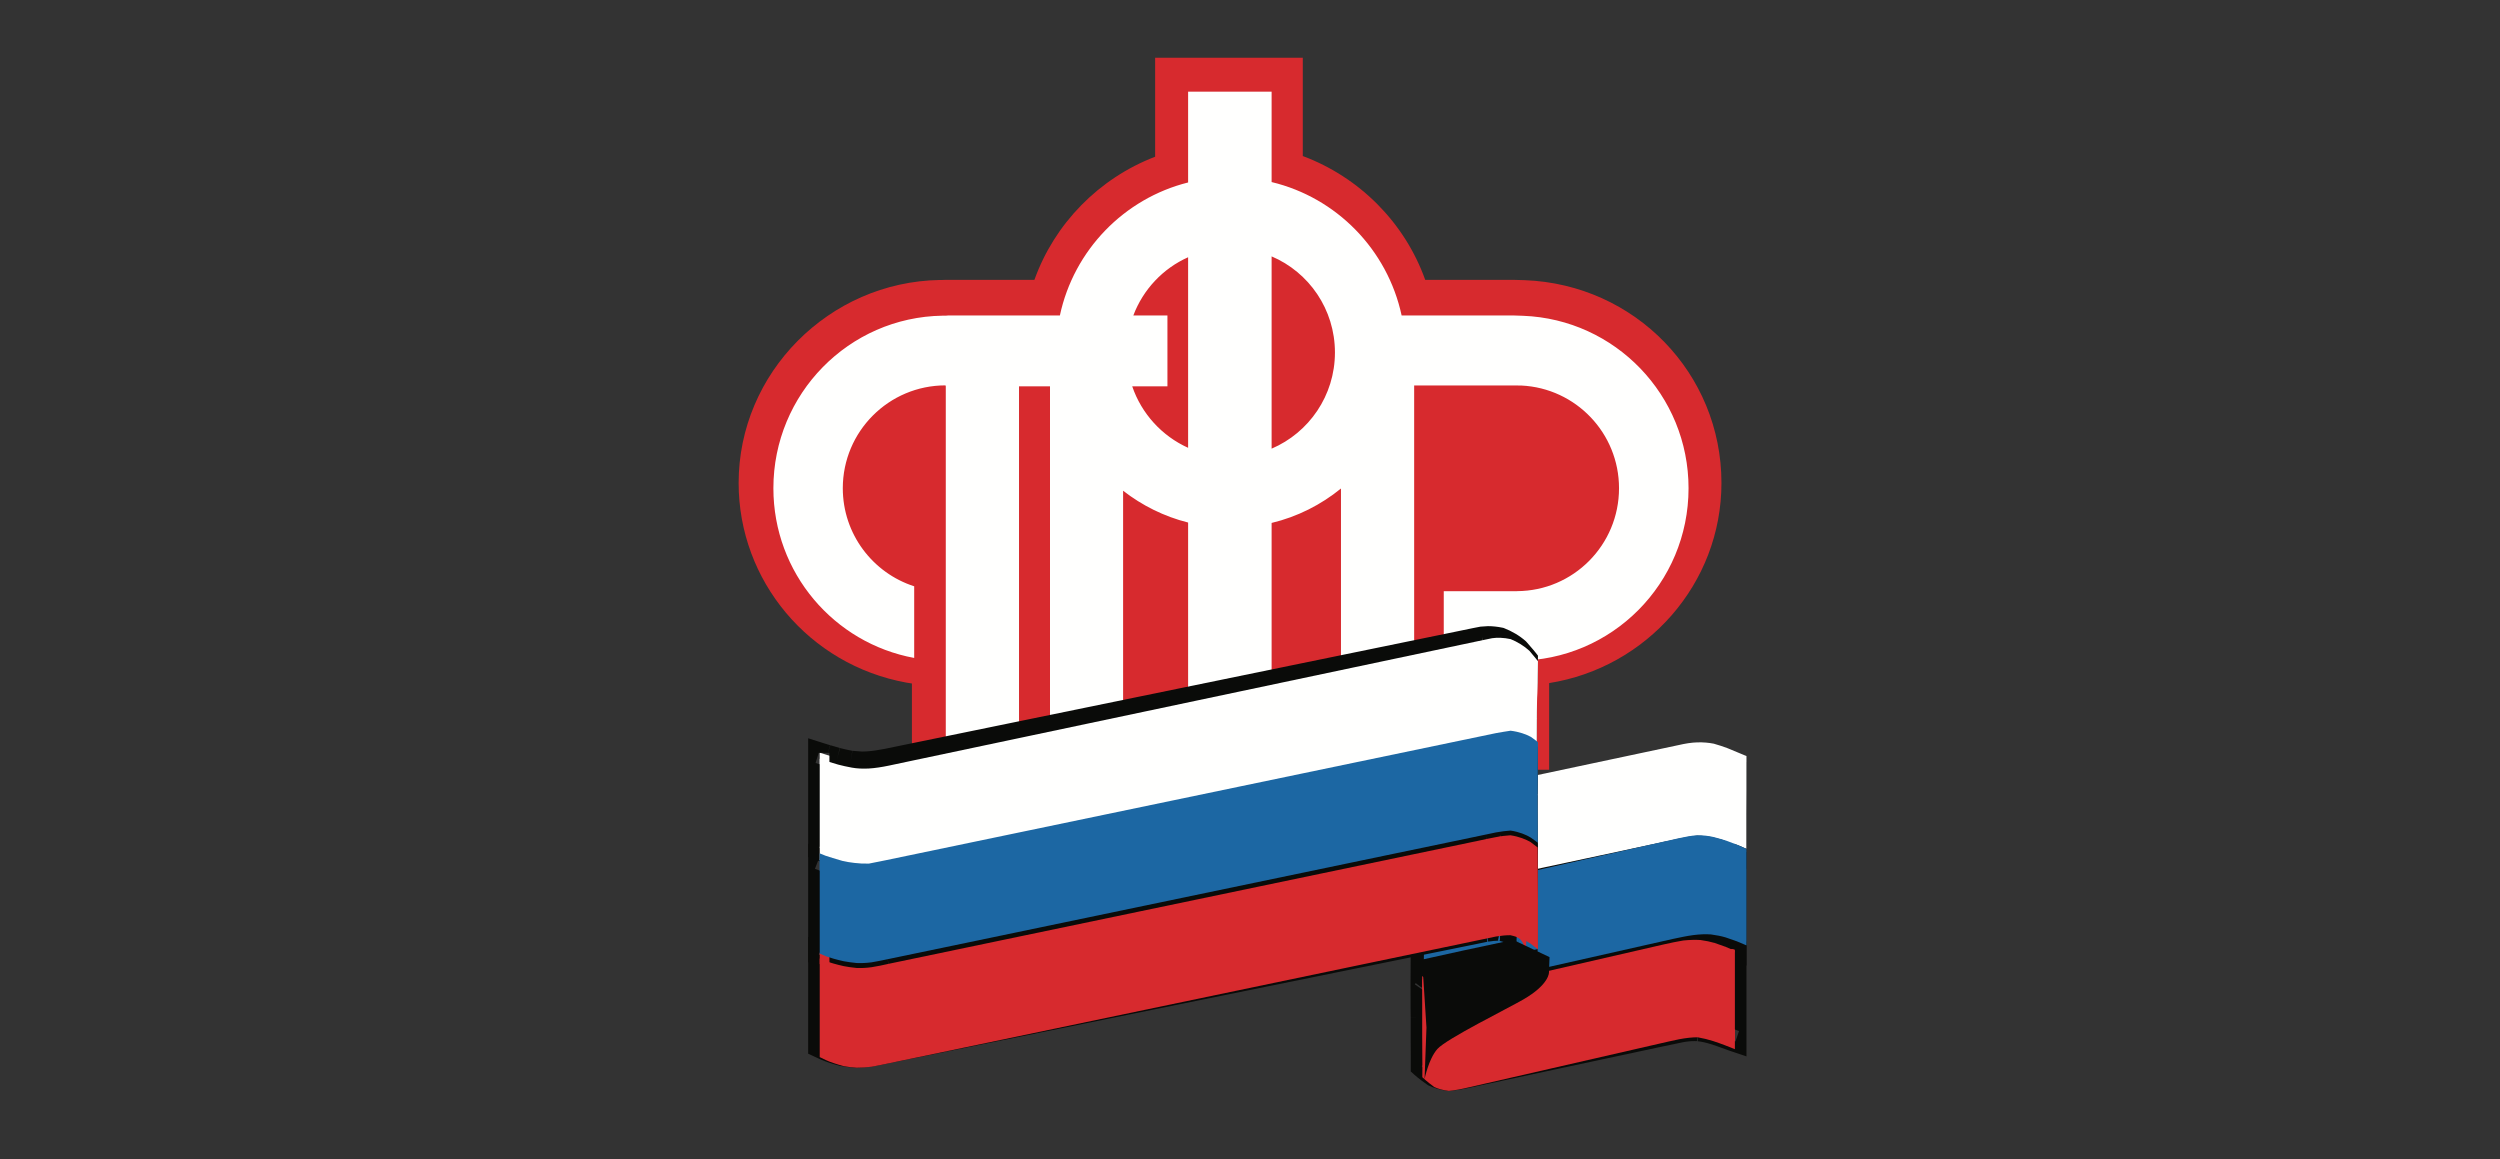 <svg width="220" height="102" viewBox="0 0 220 102" fill="none" xmlns="http://www.w3.org/2000/svg">
<rect x="0" y="0" width="220" height="102" fill="#333333" stroke="none"/>
<g clip-path="url(#clip0_1_379)">
<path fill-rule="evenodd" clip-rule="evenodd" d="M134.175 24.655L133.207 24.628H125.419C123.63 19.618 119.667 15.61 114.646 13.732V5.083H101.653V13.792C96.708 15.69 92.802 19.67 91.027 24.628H83.2L82.927 24.638H82.706C72.946 24.808 65 32.815 65 42.5C65 51.121 71.2 58.502 79.743 60.066L80.248 60.146V67.735H101.653V72.553H114.646V67.735H136.325V60.111C144.899 58.755 151.488 51.375 151.488 42.5C151.488 32.86 143.878 25.027 134.175 24.655Z" fill="#D72A2E"/>
<path fill-rule="evenodd" clip-rule="evenodd" d="M152.656 74.954C152.656 74.954 152.39 74.846 151.917 74.655L151.041 74.353C150.705 74.245 150.316 74.141 149.885 74.033C149.462 73.942 148.989 73.89 148.502 73.876C147.99 73.925 147.461 74.019 146.901 74.141C142.397 75.044 136.155 76.313 131.503 77.248L130.428 77.467L129.416 77.595C128.771 77.575 128.197 77.446 127.671 77.248C127.17 76.966 126.718 76.688 126.347 76.434C125.615 75.823 125.195 75.444 125.195 75.444C125.195 75.444 125.188 75.204 125.184 74.822C125.181 74.439 125.167 73.939 125.153 73.338L125.146 72.33C125.146 71.961 125.153 71.569 125.16 71.169C125.16 70.762 125.167 70.387 125.174 70.025L125.184 69.097C125.188 68.548 125.202 68.093 125.209 67.773L125.216 67.248C125.216 67.248 125.626 67.651 126.365 68.343C126.732 68.649 127.177 69.01 127.685 69.348C128.197 69.681 128.785 69.911 129.416 70.008L130.428 69.907L131.503 69.699C136.155 68.757 142.397 67.495 146.901 66.591C147.461 66.47 147.99 66.386 148.502 66.348C149.003 66.355 149.469 66.404 149.899 66.477C150.323 66.585 150.712 66.696 151.048 66.824L151.924 67.168C152.407 67.346 152.67 67.446 152.67 67.446V69.421L152.663 71.242L152.656 72.173V74.954Z" fill="#FFFFFE"/>
<path fill-rule="evenodd" clip-rule="evenodd" d="M152.721 75.096L153.088 74.241C153.084 74.241 152.813 74.128 152.334 73.947L152.317 73.94L151.416 73.632L151.388 73.625C151.022 73.509 150.617 73.403 150.17 73.293L150.145 73.287C149.642 73.181 149.114 73.126 148.565 73.116H148.512L148.459 73.119C147.889 73.167 147.319 73.273 146.742 73.389C142.227 74.282 135.955 75.526 131.278 76.446L130.229 76.655L129.254 76.778L129.37 77.695L129.405 76.771C128.86 76.754 128.395 76.651 127.962 76.491L127.617 77.353L128.086 76.546C127.6 76.279 127.167 76.019 126.829 75.793L126.287 76.552L126.896 75.844C126.175 75.253 125.777 74.897 125.777 74.897L125.129 75.578L126.083 75.55C126.083 75.55 126.076 75.318 126.065 74.948C126.065 74.555 126.044 74.07 126.037 73.485L125.087 73.505L126.037 73.499L126.03 72.507C126.03 72.165 126.037 71.785 126.037 71.389V71.372C126.037 70.982 126.044 70.616 126.051 70.264L126.072 69.354V69.34C126.076 68.81 126.09 68.376 126.094 68.037L126.101 67.528L125.15 67.514L124.482 68.171C124.489 68.171 124.911 68.578 125.661 69.265L125.668 69.272L125.685 69.286C126.072 69.607 126.548 69.987 127.107 70.349C127.734 70.749 128.455 71.03 129.229 71.142L129.353 71.156L130.482 71.043H130.525L131.651 70.831H131.661C136.335 69.901 142.603 68.663 147.126 67.771H147.133C147.671 67.658 148.164 67.583 148.611 67.555L148.547 66.629L148.533 67.555C148.994 67.562 149.41 67.603 149.793 67.665L149.952 66.755L149.719 67.651C150.131 67.75 150.483 67.853 150.772 67.959L151.106 67.097L150.761 67.955L151.641 68.29C152.13 68.479 152.394 68.571 152.398 68.578L152.736 67.709L151.785 67.716L151.789 68.304V69.651L151.782 71.437L151.775 72.353V75.096H152.721H153.675V72.36L153.682 71.45L153.689 69.655V68.304L153.686 67.706L153.682 67.07L153.07 66.847C153.07 66.847 152.809 66.748 152.331 66.574L151.458 66.239L151.447 66.235C151.05 66.088 150.631 65.972 150.191 65.859L150.159 65.856L150.117 65.849C149.635 65.76 149.114 65.716 148.558 65.709H148.516L148.481 65.712C147.91 65.746 147.333 65.842 146.735 65.965L146.939 66.868L146.749 65.962C142.227 66.854 135.955 68.096 131.278 69.019L131.468 69.925L131.288 69.019L130.243 69.217L129.275 69.313L129.37 70.229L129.514 69.313C129.015 69.245 128.554 69.067 128.159 68.814C127.691 68.509 127.276 68.184 126.931 67.89L126.305 68.591L126.959 67.911C126.224 67.248 125.823 66.861 125.819 66.854L124.228 65.326L124.193 68.017C124.19 68.325 124.175 68.773 124.172 69.334H125.119L124.172 69.32L124.154 70.229C124.147 70.582 124.14 70.961 124.14 71.372H125.094L124.14 71.358C124.133 71.751 124.126 72.138 124.126 72.514L124.133 73.512V73.536V73.526C124.147 74.121 124.161 74.617 124.168 74.972C124.175 75.362 124.183 75.598 124.183 75.598L124.197 75.992L124.492 76.255C124.499 76.265 124.929 76.648 125.678 77.257L125.706 77.281L125.742 77.308C126.15 77.582 126.621 77.869 127.156 78.156L127.22 78.19L127.283 78.214C127.896 78.443 128.582 78.591 129.346 78.618H129.419L130.507 78.481L130.539 78.478L131.661 78.255C136.335 77.335 142.603 76.094 147.126 75.198C147.682 75.085 148.185 74.996 148.625 74.959L148.547 74.035L148.526 74.962C148.966 74.972 149.382 75.017 149.741 75.092L149.938 74.189L149.716 75.085C150.131 75.184 150.494 75.284 150.81 75.383L151.099 74.504L150.786 75.376L151.662 75.674L151.979 74.802L151.623 75.656C152.099 75.844 152.363 75.951 152.366 75.951L153.675 76.474V75.096H152.721Z" fill="#0A0B09"/>
<path fill-rule="evenodd" clip-rule="evenodd" d="M152.67 83.477C152.67 83.477 152.375 83.348 151.858 83.135L150.905 82.822C150.546 82.718 150.128 82.651 149.66 82.597C149.2 82.59 148.686 82.597 148.145 82.64C147.614 82.718 147.03 82.843 146.432 82.968C141.598 84.017 134.966 85.448 130.392 86.431L129.376 86.637C128.736 86.74 128.159 86.797 127.653 86.797C127.139 86.758 126.71 86.659 126.366 86.52C125.677 86.103 125.29 85.804 125.29 85.804C125.29 85.804 125.29 85.573 125.297 85.16L125.304 84.395C125.304 84.078 125.322 83.711 125.322 83.302C125.329 82.857 125.336 82.405 125.329 81.974C125.329 81.522 125.322 81.109 125.315 80.707C125.297 80.276 125.29 79.874 125.276 79.483L125.237 78.422C125.206 77.788 125.184 77.251 125.17 76.845C125.153 76.439 125.146 76.197 125.146 76.197C125.146 76.197 125.557 76.614 126.299 77.265C126.672 77.532 127.118 77.842 127.632 78.109C128.149 78.347 128.729 78.483 129.376 78.504L130.392 78.354L131.468 78.137C136.127 77.133 142.389 75.781 146.9 74.813C147.463 74.688 147.994 74.585 148.5 74.528C148.996 74.549 149.47 74.61 149.889 74.688C150.328 74.805 150.719 74.916 151.049 75.033L151.928 75.361C152.403 75.556 152.67 75.678 152.67 75.678V83.477Z" fill="#1C67A3"/>
<path fill-rule="evenodd" clip-rule="evenodd" d="M152.734 83.5L153.115 82.609C153.108 82.606 152.801 82.473 152.265 82.257L152.248 82.25L151.268 81.916L151.236 81.909L151.212 81.898C150.785 81.787 150.323 81.704 149.816 81.647L149.774 81.639H149.411C149.016 81.639 148.586 81.647 148.128 81.683L148.089 81.69L148.054 81.697C147.483 81.787 146.884 81.912 146.277 82.042C141.431 83.097 134.795 84.538 130.209 85.532L130.403 86.48L130.224 85.532L129.201 85.737L129.385 86.689L129.24 85.73C128.627 85.827 128.091 85.877 127.658 85.877V86.85L127.732 85.877C127.298 85.848 126.963 85.766 126.71 85.662L126.368 86.57L126.851 85.73C126.53 85.54 126.273 85.371 126.11 85.252L125.867 85.076L125.289 85.848H126.244C126.244 85.848 126.244 85.626 126.251 85.213L126.255 84.43C126.259 84.135 126.269 83.758 126.269 83.324H125.321L126.269 83.338C126.273 83.022 126.28 82.692 126.28 82.372V81.97L125.328 81.984H126.28C126.28 81.521 126.269 81.094 126.262 80.688V80.742V80.673C126.251 80.246 126.244 79.844 126.23 79.431L126.185 78.364V78.35C126.149 77.722 126.135 77.179 126.118 76.777C126.107 76.375 126.1 76.134 126.1 76.127L125.145 76.156L124.475 76.842C124.489 76.856 124.919 77.298 125.681 77.969L125.709 77.994L125.744 78.016C126.135 78.307 126.625 78.644 127.203 78.946L127.231 78.96L127.245 78.968C127.88 79.262 128.592 79.424 129.349 79.452L129.441 79.456L130.548 79.291L130.569 79.284L131.669 79.065L131.679 79.061C136.353 78.048 142.63 76.684 147.144 75.707C147.701 75.585 148.205 75.488 148.646 75.441L148.554 74.471L148.519 75.445C148.97 75.463 149.4 75.516 149.774 75.588L149.946 74.633L149.707 75.57C150.14 75.685 150.503 75.789 150.799 75.897L151.109 74.981L150.785 75.89L151.663 76.22L151.991 75.312L151.624 76.206C152.1 76.407 152.368 76.522 152.368 76.522L152.734 75.631H151.786V83.5H152.734H153.689V74.989L153.108 74.737C153.108 74.737 152.836 74.619 152.357 74.418L152.339 74.407L151.441 74.073L151.427 74.066C151.046 73.933 150.641 73.818 150.193 73.692L150.158 73.689L150.126 73.681C149.657 73.588 149.143 73.527 148.586 73.505H148.519L148.452 73.513C147.895 73.566 147.324 73.685 146.746 73.807C142.235 74.787 135.954 76.148 131.284 77.165L131.482 78.113L131.291 77.158L130.245 77.377L129.247 77.524L129.385 78.483L129.42 77.517C128.877 77.495 128.426 77.384 128.031 77.201L127.637 78.084L128.07 77.222C127.615 76.985 127.21 76.702 126.865 76.45L126.301 77.233L126.921 76.497C126.562 76.181 126.287 75.922 126.096 75.743L125.821 75.473L124.126 73.75L124.197 76.188C124.197 76.188 124.204 76.436 124.214 76.842C124.228 77.255 124.25 77.811 124.288 78.458L125.236 78.4L124.288 78.443L124.327 79.51C124.341 79.887 124.348 80.293 124.359 80.734L125.314 80.706L124.359 80.72C124.366 81.129 124.373 81.543 124.373 81.984V82.372L124.366 83.309V83.324C124.366 83.712 124.355 84.074 124.352 84.415L124.348 85.191L125.296 85.198L124.348 85.18C124.341 85.604 124.341 85.841 124.341 85.848V86.326L124.711 86.613C124.736 86.638 125.152 86.962 125.881 87.403L125.948 87.443L126.019 87.468C126.466 87.651 126.995 87.77 127.591 87.813L127.622 87.82H127.658C128.229 87.82 128.856 87.755 129.536 87.644L129.557 87.637L130.59 87.436L130.604 87.432C135.189 86.437 141.83 84.994 146.676 83.934C147.271 83.812 147.842 83.69 148.343 83.611L148.198 82.656L148.276 83.618C148.671 83.59 149.051 83.575 149.411 83.575L149.703 83.582L149.717 82.613L149.612 83.575C150.045 83.625 150.422 83.694 150.725 83.773L150.965 82.839L150.669 83.758L151.617 84.074L151.92 83.155L151.564 84.06C152.082 84.268 152.361 84.39 152.361 84.39L153.689 84.972V83.5H152.734Z" fill="#0A0B09"/>
<path fill-rule="evenodd" clip-rule="evenodd" d="M152.67 91.612C152.67 91.612 152.352 91.507 151.78 91.297C151.505 91.192 151.156 91.069 150.753 90.939C150.347 90.817 149.899 90.711 149.398 90.652C148.896 90.624 148.353 90.666 147.77 90.781C147.184 90.904 146.566 91.041 145.913 91.174C140.724 92.275 133.717 93.757 129.255 94.711C128.605 94.855 128.012 94.956 127.49 94.977C126.999 94.911 126.565 94.778 126.215 94.62C125.545 94.157 125.167 93.821 125.167 93.821C125.167 93.821 125.167 93.547 125.167 93.109C125.167 92.685 125.167 92.127 125.16 91.486V89.555L125.153 88.671V87.858C125.146 87.325 125.146 86.838 125.146 86.477L125.153 85.895C125.153 85.895 125.541 86.189 126.229 86.589C126.586 86.729 127.017 86.824 127.518 86.859C128.033 86.859 128.612 86.817 129.255 86.701L130.275 86.501C134.882 85.53 141.54 84.121 146.401 83.087C147.001 82.961 147.587 82.842 148.127 82.765C148.667 82.709 149.175 82.698 149.648 82.716C150.111 82.758 150.531 82.842 150.898 82.929L151.855 83.255C152.373 83.455 152.67 83.578 152.67 83.578V91.612Z" fill="#D72A2E"/>
<path fill-rule="evenodd" clip-rule="evenodd" d="M152.728 91.637L153.033 90.73C153.033 90.73 152.728 90.624 152.168 90.422L151.835 91.318L152.186 90.426C151.884 90.312 151.512 90.181 151.094 90.043C150.636 89.905 150.126 89.781 149.555 89.717L149.523 89.714H149.494L149.136 89.703C148.65 89.703 148.136 89.753 147.615 89.862H147.604C147.016 89.99 146.392 90.125 145.746 90.259C140.53 91.371 133.491 92.866 129.013 93.832C128.371 93.974 127.821 94.063 127.396 94.084L127.435 95.037L127.569 94.091C127.165 94.034 126.814 93.925 126.555 93.808L126.155 94.675L126.701 93.889L125.974 93.354L125.8 93.206L125.754 93.163L125.101 93.868H126.062C126.062 93.868 126.062 93.592 126.062 93.149C126.062 92.721 126.062 92.154 126.055 91.502L125.094 91.509H126.055V89.558L126.045 88.655L125.087 88.665H126.045V87.844C126.041 87.306 126.041 86.813 126.041 86.449L126.045 85.868L125.087 85.861L124.506 86.619C124.527 86.64 124.949 86.959 125.683 87.387L125.747 87.422L125.814 87.451C126.286 87.638 126.807 87.745 127.389 87.794H127.463C128.037 87.794 128.676 87.741 129.374 87.617L129.396 87.614L130.413 87.415L130.435 87.408C135.062 86.427 141.746 85 146.629 83.959C147.228 83.831 147.796 83.715 148.296 83.651L148.165 82.698L148.275 83.654C148.629 83.612 148.966 83.598 149.289 83.598L149.647 83.605L149.693 82.649L149.604 83.601C150.005 83.637 150.374 83.707 150.728 83.796L150.948 82.865L150.636 83.771L151.597 84.097L151.909 83.194L151.558 84.086C152.083 84.288 152.37 84.405 152.37 84.405L152.728 83.52H151.774V91.637H152.728H153.689V82.875L153.094 82.634C153.09 82.631 152.785 82.51 152.25 82.302L152.235 82.294L151.26 81.958L151.221 81.944L151.175 81.937C150.775 81.841 150.306 81.742 149.778 81.696L149.757 81.692H149.732L149.289 81.685C148.899 81.685 148.487 81.703 148.058 81.749L148.041 81.756C147.445 81.834 146.835 81.958 146.232 82.089C141.342 83.134 134.665 84.554 130.034 85.542L130.232 86.473L130.048 85.538L129.027 85.74L129.208 86.675L129.048 85.733C128.445 85.839 127.92 85.882 127.463 85.882V86.835L127.545 85.885C127.108 85.85 126.764 85.769 126.523 85.673L126.169 86.562L126.651 85.733C126.328 85.549 126.073 85.383 125.906 85.269L125.718 85.138L125.669 85.103L124.14 83.931L124.126 86.442C124.126 86.813 124.126 87.309 124.13 87.844V88.665L124.14 89.569L125.094 89.558H124.14V91.545V91.523C124.147 92.165 124.148 92.721 124.148 93.149C124.148 93.592 124.148 93.868 124.148 93.868V94.289L124.46 94.573C124.484 94.594 124.892 94.966 125.616 95.465L125.683 95.508L125.757 95.543C126.194 95.745 126.715 95.904 127.303 95.986L127.396 96L127.484 95.996C128.098 95.965 128.736 95.851 129.417 95.699C133.892 94.739 140.927 93.241 146.143 92.126C146.792 91.995 147.416 91.86 148.005 91.736H147.991C148.406 91.654 148.785 91.616 149.136 91.616L149.388 91.623L149.441 90.666L149.328 91.619C149.771 91.669 150.161 91.761 150.519 91.874C150.902 91.987 151.239 92.111 151.494 92.21L151.509 92.214C152.09 92.43 152.416 92.54 152.43 92.54L153.689 92.965V91.637H152.728Z" fill="#0A0B09"/>
<path fill-rule="evenodd" clip-rule="evenodd" d="M153.679 74.692C153.679 74.692 153.407 74.573 152.902 74.359L152.006 74.043C151.649 73.92 151.243 73.808 150.809 73.71C150.368 73.611 149.877 73.546 149.358 73.533C148.836 73.584 148.285 73.689 147.699 73.808C143.043 74.808 136.569 76.188 131.75 77.215L130.628 77.453L129.579 77.595C128.923 77.575 128.312 77.439 127.783 77.215C127.25 76.919 126.78 76.613 126.413 76.331C125.643 75.681 125.216 75.256 125.216 75.256C125.216 75.256 125.209 74.998 125.195 74.566C125.188 74.162 125.181 73.597 125.153 72.992C125.153 72.666 125.146 72.302 125.146 71.921C125.146 71.503 125.146 71.071 125.146 70.616C125.153 70.198 125.167 69.773 125.167 69.368C125.181 68.987 125.181 68.63 125.181 68.318C125.195 67.692 125.209 67.196 125.209 66.839L125.223 66.271C125.223 66.271 125.651 66.727 126.413 67.481C126.794 67.831 127.25 68.229 127.783 68.63C128.312 68.957 128.923 69.215 129.579 69.28L130.628 69.195L131.75 68.957C136.569 67.94 143.043 66.56 147.699 65.571C148.285 65.435 148.836 65.343 149.362 65.329C149.877 65.312 150.368 65.356 150.816 65.445C151.257 65.567 151.656 65.703 152.02 65.839L152.92 66.213C153.414 66.427 153.689 66.529 153.689 66.529C153.689 66.529 153.689 66.778 153.689 67.155C153.689 67.543 153.689 68.059 153.689 68.664V69.62L153.679 71.67V74.692Z" fill="#FFFFFE"/>
<path fill-rule="evenodd" clip-rule="evenodd" d="M153.689 83.193C153.689 83.193 153.392 83.059 152.843 82.836L151.859 82.493C151.477 82.378 151.045 82.295 150.567 82.23C150.079 82.194 149.562 82.216 148.992 82.291C148.439 82.364 147.838 82.493 147.208 82.627C142.191 83.759 135.331 85.312 130.573 86.379L129.521 86.61C128.863 86.722 128.257 86.787 127.726 86.797C127.206 86.772 126.756 86.664 126.395 86.502C125.684 86.037 125.284 85.702 125.284 85.702C125.284 85.702 125.291 85.46 125.291 85.028C125.291 84.602 125.298 83.96 125.316 83.081C125.323 82.62 125.323 82.129 125.323 81.639C125.323 81.16 125.323 80.68 125.316 80.237C125.305 79.779 125.291 79.332 125.284 78.899C125.27 78.478 125.255 78.081 125.241 77.724C125.213 77.021 125.188 76.437 125.178 76.001C125.16 75.572 125.146 75.302 125.146 75.302C125.146 75.302 125.574 75.767 126.346 76.445C126.714 76.737 127.185 77.072 127.719 77.378C128.25 77.627 128.863 77.76 129.521 77.789L130.573 77.634L131.698 77.378C136.531 76.293 143.023 74.83 147.693 73.773C148.28 73.647 148.832 73.528 149.356 73.507C149.877 73.496 150.369 73.557 150.811 73.662C151.247 73.766 151.654 73.9 152.011 74.015L152.911 74.357C153.417 74.584 153.689 74.703 153.689 74.703V83.193Z" fill="#1C67A3"/>
<path fill-rule="evenodd" clip-rule="evenodd" d="M152.67 92.326C152.67 92.326 152.358 92.212 151.782 91.977C151.5 91.871 151.147 91.739 150.756 91.614C150.348 91.483 149.898 91.369 149.391 91.28C148.9 91.28 148.351 91.344 147.765 91.454C147.185 91.572 146.557 91.718 145.919 91.864C140.729 93.052 133.714 94.658 129.252 95.687C128.607 95.84 128.007 95.954 127.492 96C126.988 95.939 126.552 95.815 126.209 95.655C125.54 95.16 125.166 94.793 125.166 94.793C125.166 94.793 125.17 94.498 125.17 94.006C125.17 93.54 125.17 92.91 125.159 92.234L125.153 91.169V88.243C125.146 87.67 125.146 87.165 125.146 86.773V86.157C125.146 86.157 125.533 86.481 126.223 86.947C126.573 87.1 127.008 87.214 127.513 87.243C128.027 87.222 128.614 87.165 129.252 87.047L130.271 86.819C134.881 85.766 141.529 84.231 146.389 83.114C147 82.982 147.583 82.847 148.118 82.765C148.67 82.708 149.171 82.694 149.645 82.722C150.108 82.786 150.526 82.875 150.897 82.982L151.85 83.32C152.382 83.541 152.67 83.672 152.67 83.672V92.326Z" fill="#D72A2E"/>
<path fill-rule="evenodd" clip-rule="evenodd" d="M134.036 27.79L133.132 27.759H123.343C122.099 21.973 117.619 17.391 111.902 16.021V8.067H104.554V16.057C98.913 17.468 94.496 22.021 93.27 27.759H83.477L83.215 27.78H82.936C74.694 27.909 68.058 34.662 68.058 42.964C68.058 50.41 73.391 56.599 80.449 57.899V51.594C76.807 50.421 74.166 47.002 74.166 42.964C74.166 37.969 78.214 33.913 83.205 33.913L83.229 34V65.583H89.673V34H92.4V65.583H98.833V43.184C100.502 44.48 102.441 45.454 104.554 45.983V70.438H111.902V46.018C114.175 45.475 116.253 44.417 118.006 42.988V65.583H124.446V33.92H133.222L133.886 33.927C138.671 34.161 142.474 38.112 142.474 42.964C142.474 47.955 138.461 51.997 133.491 52.021V52.025H127.051V65.583H133.491V58.147C141.838 58.126 148.592 51.345 148.592 42.964C148.592 34.775 142.131 28.102 134.036 27.79ZM104.554 39.408C102.256 38.372 100.457 36.407 99.636 34H102.734V27.759H99.734C100.593 25.482 102.339 23.622 104.554 22.638V39.408ZM111.902 39.482V22.561C115.181 23.955 117.475 27.216 117.475 31.02C117.475 34.816 115.181 38.081 111.902 39.482Z" fill="#FFFFFE"/>
<path fill-rule="evenodd" clip-rule="evenodd" d="M135.227 65.266C135.227 65.266 135.006 65.097 134.592 64.856C134.195 64.604 133.583 64.397 132.814 64.315C132.431 64.346 132.01 64.425 131.539 64.504C120.993 66.618 90.666 72.705 77.911 75.264C77.398 75.371 76.91 75.45 76.464 75.55C76.007 75.55 75.586 75.526 75.203 75.485C74.82 75.443 74.454 75.392 74.131 75.309C73.499 75.14 72.993 74.985 72.656 74.864L72.136 74.681V66.236C72.136 66.236 72.396 66.322 72.888 66.47L73.78 66.722C74.121 66.808 74.528 66.901 74.978 66.977C75.424 67.056 75.923 67.077 76.464 67.046C77.012 67.018 77.591 66.929 78.217 66.801C78.832 66.68 79.502 66.546 80.202 66.404C96.231 63.19 130.583 56.297 130.583 56.297C130.583 56.297 130.871 56.234 131.314 56.152C131.743 56.1 132.34 56.114 132.93 56.234C133.527 56.452 134.131 56.807 134.585 57.211C135.038 57.707 135.34 58.08 135.34 58.08L135.333 58.617C135.333 58.942 135.319 59.38 135.305 59.849L135.256 61.401L135.234 63.239C135.234 63.873 135.227 64.391 135.227 64.739V65.266Z" fill="#FFFFFE"/>
<path fill-rule="evenodd" clip-rule="evenodd" d="M134.286 65.266L134.851 64.518C134.83 64.504 134.588 64.317 134.148 64.049L133.659 64.852L134.172 64.062C133.604 63.701 132.883 63.475 132.016 63.37L131.919 63.356L131.826 63.37C131.379 63.412 130.939 63.492 130.492 63.572L130.471 63.575L130.457 63.579C120.058 65.708 90.145 71.852 77.555 74.433C77.07 74.534 76.592 74.621 76.124 74.722L76.318 75.64V74.698C75.899 74.698 75.521 74.677 75.16 74.638C74.824 74.607 74.509 74.555 74.242 74.489L74.017 75.397L74.27 74.496C73.657 74.325 73.178 74.176 72.873 74.064L72.561 74.948L72.887 74.075L72.378 73.88L72.049 74.764H72.988V66.244H72.049L71.771 67.141C71.771 67.141 72.028 67.225 72.513 67.378L72.53 67.381L73.41 67.635L73.421 67.639L73.431 67.642C73.795 67.733 74.215 67.834 74.682 67.921H74.696C75.06 67.983 75.448 68.011 75.854 68.011L76.373 67.997C76.976 67.966 77.59 67.862 78.227 67.74C78.844 67.615 79.499 67.482 80.199 67.333C96.001 64.09 129.889 57.133 129.889 57.133H129.896C129.896 57.133 130.169 57.077 130.596 56.997L130.426 56.071L130.544 57.004L130.939 56.983L131.826 57.073L132.02 56.155L131.687 57.032C132.169 57.216 132.692 57.526 133.028 57.832L133.652 57.139L132.956 57.766C133.389 58.246 133.666 58.601 133.666 58.601L134.397 58.016L133.465 58.002L133.458 58.548C133.455 58.865 133.444 59.307 133.43 59.77L133.403 60.504L133.375 61.332L133.354 63.214V63.221C133.354 63.854 133.347 64.369 133.347 64.734V65.266H134.286H135.218V64.734C135.218 64.39 135.225 63.864 135.225 63.221H134.293L135.225 63.235L135.236 62.285L135.25 61.373L134.314 61.366L135.243 61.398L135.27 60.573L135.302 59.836C135.316 59.356 135.326 58.907 135.329 58.566L135.336 58.023L135.34 57.696L135.135 57.432C135.121 57.418 134.816 57.032 134.352 56.513L134.321 56.478L134.286 56.44C133.728 55.939 133.046 55.543 132.346 55.271L132.28 55.25L132.211 55.236C131.764 55.143 131.33 55.101 130.939 55.101L130.305 55.143L130.28 55.146L130.253 55.15C129.802 55.23 129.511 55.296 129.504 55.296H129.511C129.511 55.296 128.988 55.4 128.028 55.602C121.326 56.976 93.652 62.657 79.818 65.496C79.121 65.642 78.473 65.774 77.86 65.899C77.267 66.014 76.737 66.094 76.276 66.122L75.854 66.136L75.005 66.07L74.852 66.992L75.018 66.073C74.599 65.993 74.225 65.91 73.903 65.823L73.67 66.734L73.93 65.83L73.05 65.572L72.79 66.48L73.067 65.583C72.582 65.43 72.333 65.353 72.333 65.353L71.117 64.967V75.411L72.236 75.832L72.25 75.839C72.61 75.967 73.126 76.124 73.774 76.301L73.788 76.312H73.799C74.166 76.402 74.564 76.468 74.973 76.51C75.393 76.552 75.836 76.573 76.318 76.573H76.422L76.516 76.552C76.935 76.468 77.416 76.378 77.936 76.274C90.519 73.692 120.432 67.548 130.835 65.416L130.648 64.497L130.804 65.423C131.278 65.343 131.684 65.266 131.992 65.238L131.906 64.306L131.798 65.238C132.453 65.311 132.935 65.496 133.157 65.642L133.167 65.649L133.177 65.652L133.597 65.924L133.718 66.007L135.218 67.169V65.266H134.286Z" fill="#0A0B09"/>
<path fill-rule="evenodd" clip-rule="evenodd" d="M134.307 74.162C134.307 74.162 134.095 73.99 133.69 73.703C133.292 73.451 132.703 73.204 131.945 73.089C131.568 73.114 131.149 73.165 130.688 73.243C130.235 73.34 129.733 73.451 129.199 73.559C117.79 75.981 90.332 81.789 78.14 84.376C77.614 84.494 77.115 84.594 76.644 84.677C76.173 84.752 75.734 84.763 75.332 84.745C74.927 84.706 74.556 84.655 74.221 84.587C73.556 84.437 73.04 84.272 72.676 84.142L72.136 83.913V75.098L72.648 75.299C72.981 75.414 73.48 75.568 74.103 75.748C74.421 75.826 74.781 75.884 75.159 75.93C75.536 75.981 75.952 76.002 76.402 75.988C76.842 75.909 77.323 75.808 77.829 75.708C90.401 73.039 120.294 66.71 130.688 64.497C131.149 64.418 131.568 64.35 131.945 64.303C132.703 64.4 133.306 64.608 133.704 64.841C134.106 65.121 134.32 65.293 134.32 65.293C134.32 65.293 134.32 66.05 134.314 67.123L134.307 68.041C134.307 68.4 134.307 68.798 134.3 69.211C134.3 69.631 134.3 70.061 134.293 70.474C134.293 70.894 134.293 71.288 134.3 71.65C134.3 72.407 134.307 73.039 134.307 73.466C134.307 73.907 134.307 74.162 134.307 74.162Z" fill="#1C67A3"/>
<path fill-rule="evenodd" clip-rule="evenodd" d="M134.388 74.692L134.965 73.959C134.951 73.949 134.725 73.773 134.305 73.488L134.284 73.467L134.26 73.453C133.746 73.151 133.045 72.869 132.156 72.741L132.062 72.728L131.969 72.734C131.552 72.762 131.101 72.814 130.604 72.896H130.583L130.566 72.903C130.118 72.996 129.615 73.099 129.09 73.202C117.637 75.524 90.108 81.093 77.887 83.574L77.876 83.577C77.359 83.687 76.873 83.78 76.418 83.856L75.581 83.914L75.286 83.907L75.255 84.84L75.345 83.914C74.956 83.873 74.613 83.832 74.314 83.773L74.141 84.688L74.342 83.78C73.713 83.646 73.231 83.498 72.904 83.384L72.592 84.262L72.953 83.405L72.412 83.181L72.05 84.041H72.991V75.59H72.05L71.717 76.456L72.234 76.653L72.255 76.659L72.276 76.666C72.627 76.78 73.134 76.931 73.772 77.107L73.793 77.113L73.814 77.117C74.172 77.196 74.564 77.268 74.981 77.309L75.081 76.388L74.967 77.309C75.311 77.351 75.672 77.375 76.057 77.375L76.349 77.371L76.421 77.368L76.484 77.358C76.953 77.279 77.435 77.182 77.928 77.089L77.942 77.086C90.556 74.527 120.525 68.455 130.948 66.336L130.76 65.425L130.917 66.343C131.371 66.264 131.778 66.206 132.142 66.157L132.021 65.239L131.906 66.157C132.566 66.24 133.066 66.419 133.323 66.56L133.784 65.755L133.257 66.522C133.642 66.787 133.843 66.931 133.843 66.931L134.402 66.188L133.465 66.185C133.465 66.185 133.465 66.911 133.461 67.939L133.455 68.816C133.455 69.167 133.455 69.542 133.444 69.921V69.945C133.444 70.347 133.444 70.753 133.441 71.149C133.441 71.558 133.441 71.94 133.444 72.291C133.444 73.016 133.455 73.629 133.455 74.024C133.455 74.448 133.455 74.692 133.455 74.692H134.388H135.329C135.329 74.692 135.329 74.448 135.329 74.024C135.329 73.601 135.319 73.003 135.319 72.284C135.315 71.936 135.315 71.558 135.315 71.156C135.319 70.76 135.319 70.347 135.319 69.945H134.382L135.319 69.969C135.329 69.556 135.329 69.167 135.329 68.823L135.336 67.95C135.34 66.918 135.34 66.195 135.34 66.195V65.727L134.965 65.445C134.958 65.438 134.732 65.27 134.319 64.988L134.288 64.967L134.246 64.95C133.704 64.644 133.003 64.424 132.142 64.317L132.021 64.303L131.906 64.317C131.507 64.365 131.073 64.43 130.604 64.51L130.59 64.513L130.569 64.516C120.15 66.635 90.181 72.707 77.567 75.266L77.758 76.174L77.581 75.263C77.067 75.359 76.595 75.455 76.175 75.528L76.328 76.443L76.31 75.514L76.057 75.517L75.196 75.462H75.182C74.838 75.428 74.519 75.373 74.241 75.308L74.022 76.212L74.279 75.314C73.658 75.146 73.168 74.998 72.852 74.898L72.564 75.782L72.897 74.912L72.384 74.723L71.117 74.248V84.664L72.238 85.122L72.259 85.128L72.287 85.139C72.679 85.273 73.234 85.445 73.943 85.593L73.957 85.6H73.967C74.342 85.672 74.734 85.724 75.161 85.761L75.189 85.768H75.217L75.581 85.775C75.936 85.775 76.314 85.754 76.717 85.689C77.217 85.607 77.734 85.507 78.275 85.393L78.071 84.485L78.262 85.393C90.483 82.913 118.011 77.344 129.458 75.019C129.99 74.919 130.496 74.816 130.955 74.716L130.76 73.811L130.917 74.723C131.351 74.654 131.736 74.609 132.083 74.589L132.021 73.663L131.892 74.582C132.524 74.671 132.996 74.871 133.288 75.046L133.77 74.251L133.243 75.012L133.677 75.321L133.812 75.421L135.329 76.591V74.692H134.388Z" fill="#0A0B09"/>
<path fill-rule="evenodd" clip-rule="evenodd" d="M134.275 83.71C134.275 83.71 134.099 82.874 133.694 82.584C133.296 82.314 132.693 82.02 131.939 81.86C131.565 81.85 131.139 81.894 130.678 81.959C130.225 82.061 129.723 82.154 129.19 82.266C117.782 84.567 90.336 90.102 78.139 92.557C77.613 92.666 77.114 92.772 76.644 92.85C76.173 92.908 75.733 92.932 75.331 92.932C74.933 92.908 74.556 92.857 74.227 92.799C73.555 92.625 73.04 92.451 72.676 92.297L72.136 92.045V83.806L72.683 84.021C73.04 84.144 73.555 84.301 74.227 84.441C74.556 84.503 74.933 84.557 75.331 84.595C75.733 84.608 76.173 84.595 76.644 84.526C77.114 84.455 77.613 84.356 78.139 84.243C90.336 81.788 117.782 76.247 129.19 73.946C129.723 73.84 130.225 73.737 130.678 73.645C131.139 73.567 131.565 73.519 131.939 73.505C132.693 73.604 133.282 73.84 133.687 74.069C134.089 74.345 134.296 74.519 134.296 74.519C134.296 74.519 134.303 74.745 134.303 75.13C134.31 75.52 134.31 76.059 134.31 76.725V77.766L134.32 78.862V82.427C134.32 82.809 134.275 83.71 134.275 83.71Z" fill="#D72A2E"/>
<path fill-rule="evenodd" clip-rule="evenodd" d="M134.361 83.719L135.281 83.529C135.274 83.495 135.222 83.25 135.1 82.929C134.965 82.605 134.816 82.195 134.33 81.826L134.323 81.82L134.309 81.809C133.812 81.475 133.108 81.134 132.219 80.941L132.139 80.924L132.049 80.917H131.913C131.486 80.917 131.052 80.968 130.625 81.03H130.584L130.553 81.044C130.122 81.141 129.608 81.234 129.067 81.347L129.261 82.261L129.077 81.347C117.635 83.67 90.113 89.257 77.886 91.739C77.351 91.849 76.858 91.956 76.418 92.025L76.57 92.945L76.449 92.021C76.025 92.076 75.623 92.097 75.254 92.097V93.028L75.31 92.097C74.959 92.076 74.619 92.032 74.307 91.977L74.147 92.893L74.387 91.99C73.744 91.828 73.265 91.659 72.977 91.532L72.592 92.387L72.995 91.539H72.991V83.815H72.05L71.703 84.68L72.252 84.894L72.272 84.901L72.286 84.908C72.675 85.042 73.234 85.218 73.956 85.366L73.97 85.373C74.341 85.445 74.737 85.494 75.168 85.538H75.189L75.216 85.542L75.546 85.545C75.907 85.545 76.299 85.521 76.702 85.466L76.716 85.459C77.209 85.38 77.733 85.283 78.275 85.166L78.07 84.256L78.261 85.17C90.488 82.688 118.006 77.101 129.452 74.775C129.983 74.668 130.49 74.561 130.948 74.468L130.754 73.558L130.91 74.475C131.337 74.403 131.726 74.361 132.063 74.347L132.018 73.417L131.893 74.337C132.521 74.42 133 74.62 133.316 74.796L133.771 73.986L133.222 74.737L133.656 75.054L133.785 75.154L134.382 74.441L133.448 74.461C133.448 74.468 133.455 74.678 133.455 75.058C133.458 75.45 133.458 76.002 133.458 76.667V77.718L133.465 78.831V82.423C133.465 82.76 133.427 83.677 133.427 83.677L134.361 83.719L135.302 83.757C135.302 83.75 135.34 82.857 135.34 82.423V78.825L135.333 77.711V76.667C135.333 75.995 135.333 75.444 135.329 75.051C135.329 74.658 135.322 74.42 135.322 74.413L135.309 73.989L134.982 73.72C134.965 73.706 134.739 73.524 134.323 73.227L134.274 73.193L134.232 73.169C133.736 72.893 133.031 72.614 132.146 72.493L132.063 72.483L131.979 72.486C131.552 72.507 131.091 72.555 130.598 72.641L130.577 72.645H130.563C130.112 72.738 129.601 72.845 129.077 72.952C117.635 75.275 90.113 80.865 77.886 83.346H77.876C77.358 83.46 76.872 83.553 76.424 83.622L76.57 84.542L76.435 83.622C76.122 83.667 75.827 83.684 75.546 83.684L75.293 83.681L75.254 84.611L75.338 83.684C74.966 83.65 74.619 83.601 74.328 83.546L74.147 84.456L74.341 83.55C73.713 83.415 73.238 83.267 72.911 83.153L72.599 84.032L72.946 83.164L72.401 82.95L71.117 82.443V92.724L72.2 93.228L72.217 93.234C72.644 93.424 73.203 93.61 73.908 93.793L73.953 93.8L73.987 93.807C74.335 93.872 74.748 93.931 75.195 93.955H75.254C75.695 93.955 76.178 93.931 76.692 93.869L76.709 93.865L76.719 93.862C77.23 93.779 77.74 93.665 78.261 93.558C90.488 91.08 118.006 85.494 129.452 83.171H129.466C129.976 83.057 130.483 82.967 130.962 82.86L130.754 81.951L130.889 82.874C131.285 82.816 131.643 82.774 131.913 82.774L131.993 82.781L132.018 81.851L131.82 82.76C132.445 82.895 132.951 83.147 133.257 83.346L133.778 82.581L133.229 83.333L133.302 83.24L133.208 83.312L133.229 83.333L133.302 83.24L133.208 83.312L133.371 83.657L133.43 83.846L133.448 83.905L135.302 83.757L134.361 83.719Z" fill="#0A0B09"/>
<path fill-rule="evenodd" clip-rule="evenodd" d="M135.225 65.747C135.225 65.747 135.014 65.579 134.601 65.318C134.195 65.059 133.591 64.836 132.824 64.752C132.436 64.794 132.006 64.867 131.544 64.955C120.993 67.178 90.664 73.587 77.906 76.281C77.386 76.39 76.91 76.484 76.456 76.571C76.008 76.578 75.588 76.561 75.193 76.512C74.804 76.474 74.45 76.411 74.131 76.33C73.482 76.149 72.993 75.988 72.65 75.87L72.136 75.667V66.777C72.136 66.777 72.396 66.861 72.879 67.021L73.763 67.286C74.114 67.384 74.513 67.464 74.967 67.552C75.425 67.635 75.915 67.656 76.456 67.629C77.001 67.597 77.583 67.506 78.208 67.377C78.829 67.248 79.499 67.105 80.196 66.955C96.226 63.566 130.583 56.312 130.583 56.312C130.583 56.312 130.874 56.249 131.308 56.162C131.749 56.096 132.332 56.11 132.935 56.242C133.525 56.476 134.132 56.853 134.587 57.269C135.045 57.799 135.34 58.187 135.34 58.187L135.333 58.752C135.329 59.101 135.326 59.555 135.312 60.054L135.284 60.825L135.26 61.677L135.246 62.633L135.239 63.632C135.239 64.281 135.232 64.829 135.232 65.189L135.225 65.747Z" fill="#FFFFFE"/>
<path fill-rule="evenodd" clip-rule="evenodd" d="M135.326 74.165C135.326 74.165 135.114 73.989 134.707 73.707C134.294 73.455 133.699 73.21 132.934 73.089C132.545 73.117 132.114 73.165 131.652 73.251C131.186 73.344 130.679 73.455 130.14 73.569C118.537 75.98 90.628 81.802 78.24 84.383C77.701 84.5 77.19 84.603 76.71 84.683C76.234 84.745 75.789 84.766 75.372 84.745C74.965 84.704 74.59 84.652 74.253 84.59C73.579 84.441 73.036 84.279 72.682 84.152L72.136 83.914V75.097L72.65 75.304C72.995 75.418 73.492 75.576 74.135 75.759C74.454 75.831 74.809 75.9 75.198 75.938C75.588 75.987 76.008 76.007 76.464 75.997C76.926 75.911 77.395 75.811 77.913 75.707C90.698 73.048 121.081 66.714 131.652 64.514C132.114 64.431 132.545 64.358 132.934 64.303C133.706 64.4 134.307 64.621 134.721 64.848C135.131 65.135 135.34 65.314 135.34 65.314C135.34 65.314 135.333 66.049 135.333 67.128L135.326 68.049C135.326 68.401 135.319 68.805 135.319 69.222C135.319 69.64 135.319 70.064 135.312 70.474C135.312 70.899 135.312 71.292 135.319 71.654C135.319 72.413 135.319 73.048 135.326 73.472C135.326 73.91 135.326 74.165 135.326 74.165Z" fill="#1C67A3"/>
<path fill-rule="evenodd" clip-rule="evenodd" d="M135.34 83.547C135.34 83.547 135.121 83.364 134.707 83.053C134.294 82.773 133.693 82.476 132.921 82.299C132.532 82.293 132.101 82.341 131.639 82.414C131.166 82.507 130.659 82.617 130.127 82.731C118.527 85.147 90.624 90.98 78.239 93.564C77.7 93.678 77.189 93.785 76.709 93.872C76.233 93.934 75.788 93.955 75.371 93.955C74.965 93.934 74.59 93.886 74.245 93.82C73.571 93.637 73.036 93.457 72.682 93.288L72.136 93.025V84.349L72.682 84.573C73.036 84.708 73.571 84.87 74.245 85.019C74.59 85.088 74.965 85.14 75.371 85.181C75.788 85.199 76.233 85.181 76.709 85.112C77.189 85.04 77.7 84.929 78.239 84.808C90.624 82.227 118.527 76.404 130.127 73.979C130.659 73.865 131.166 73.754 131.639 73.668C132.101 73.575 132.532 73.53 132.921 73.505C133.686 73.619 134.28 73.865 134.693 74.103C135.1 74.404 135.312 74.577 135.312 74.577C135.312 74.577 135.319 74.808 135.319 75.219C135.319 75.63 135.326 76.204 135.326 76.906C135.333 77.244 135.333 77.621 135.333 77.998C135.34 78.378 135.34 78.768 135.34 79.148C135.34 79.532 135.34 79.891 135.34 80.24V83.547Z" fill="#D72A2E"/>
<path fill-rule="evenodd" clip-rule="evenodd" d="M108.344 78.772V79.486H108.307V78.815L108.344 78.772Z" fill="#D72A2E"/>
<path fill-rule="evenodd" clip-rule="evenodd" d="M108.344 79.699V80.604L108.307 80.588V79.702L108.344 79.699Z" fill="#D72A2E"/>
<path fill-rule="evenodd" clip-rule="evenodd" d="M128.781 83.642L133.159 82.708L136.359 84.227L136.311 85.553C136.311 85.553 136.387 86.608 134.038 87.962C132.689 88.744 127.3 91.406 126.495 92.305C125.696 93.205 125.362 94.977 125.362 94.977L125.529 90.43L125.146 84.445L128.781 83.642Z" fill="#0A0B09"/>
<path fill-rule="evenodd" clip-rule="evenodd" d="M129.742 47.284V47.581H129.724V47.302L129.742 47.284Z" fill="#D72A2E"/>
<path fill-rule="evenodd" clip-rule="evenodd" d="M129.724 48.64H129.742V48.269H129.724V48.64Z" fill="#D72A2E"/>
</g>
<defs>
<clipPath id="clip0_1_379">
<rect width="89" height="91" fill="white" transform="translate(65 5)"/>
</clipPath>
</defs>
</svg>
